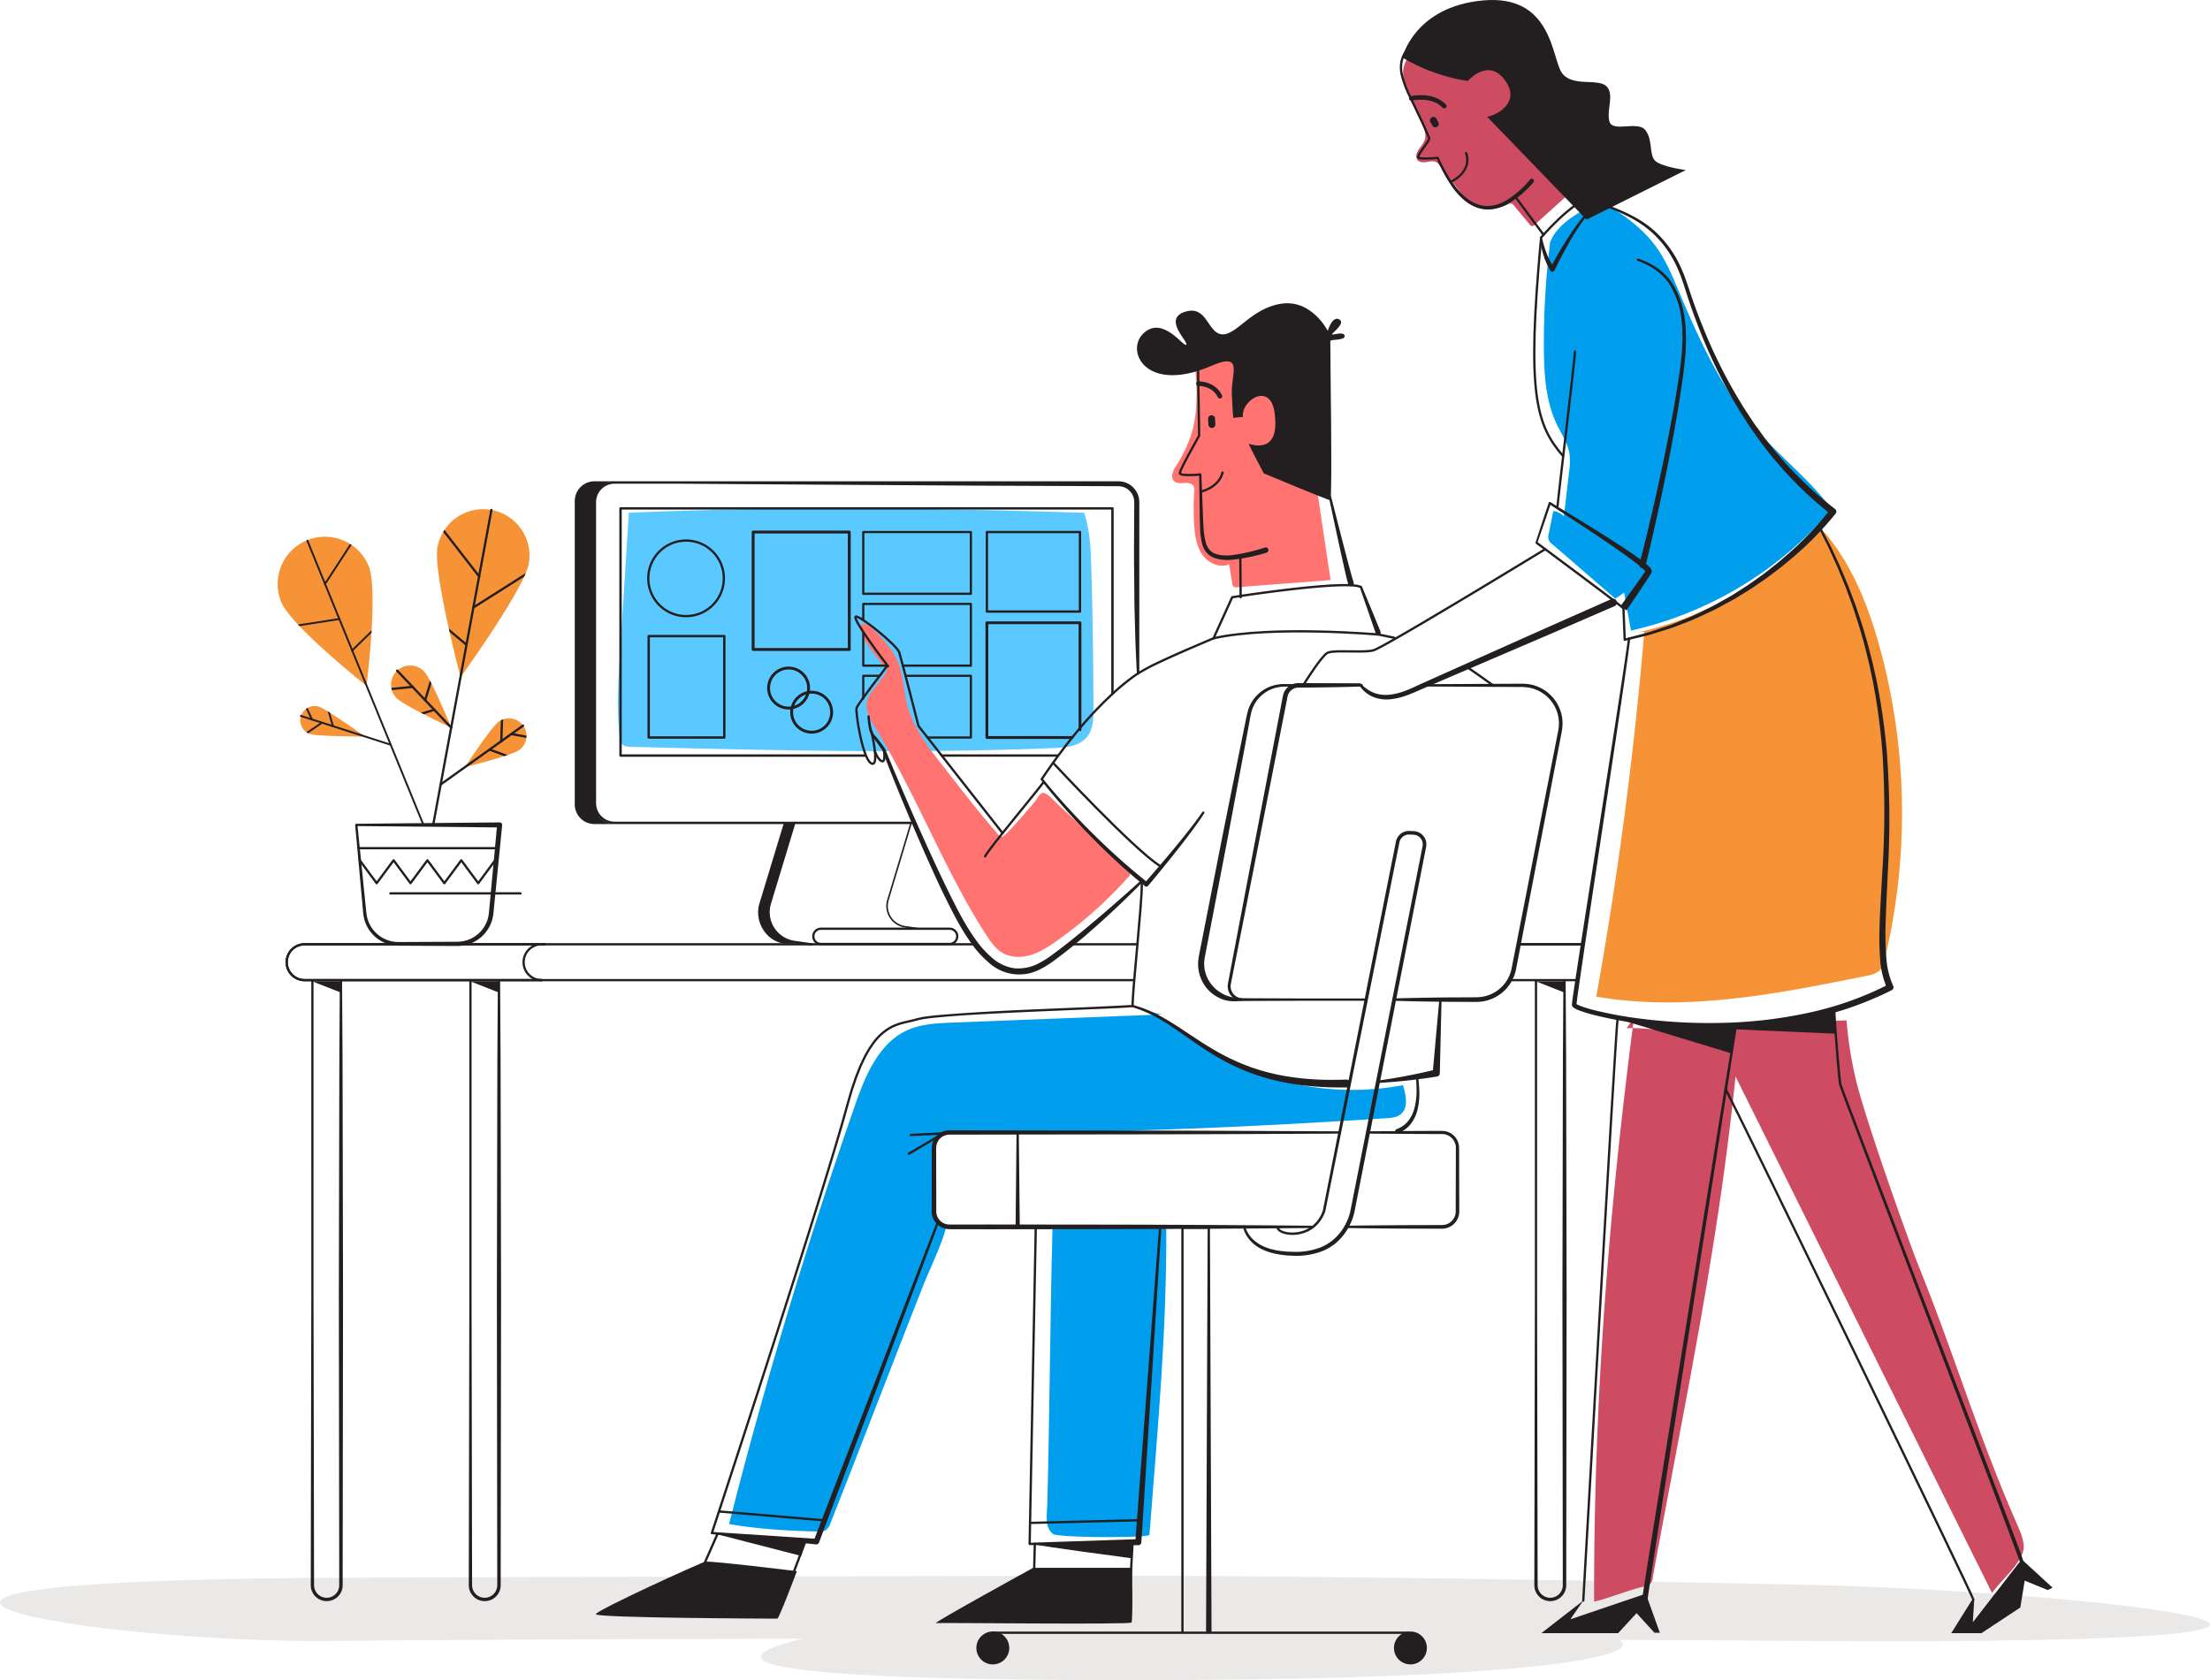 <svg id="Layer_1" data-name="Layer 1" xmlns="http://www.w3.org/2000/svg" xmlns:xlink="http://www.w3.org/1999/xlink" width="965.472" height="734.192" viewBox="0 0 965.472 734.192">
  <defs>
    <style>
      .cls-1, .cls-11, .cls-13, .cls-17, .cls-18, .cls-19, .cls-20, .cls-21, .cls-22, .cls-23, .cls-24, .cls-9 {
        fill: none;
      }

      .cls-2 {
        fill: #eae9e8;
      }

      .cls-3 {
        fill: #009eec;
      }

      .cls-4 {
        fill: #f69336;
      }

      .cls-5 {
        fill: #5ac9ff;
      }

      .cls-6 {
        fill: #ce4c61;
      }

      .cls-7 {
        fill: #ff7470;
      }

      .cls-8 {
        fill: #231f20;
      }

      .cls-11, .cls-13, .cls-17, .cls-18, .cls-19, .cls-20, .cls-21, .cls-22, .cls-23, .cls-24, .cls-9 {
        stroke: #231f20;
        stroke-linecap: round;
        stroke-linejoin: round;
      }

      .cls-9 {
        stroke-width: 0.983px;
      }

      .cls-10 {
        clip-path: url(#clip-path);
      }

      .cls-11 {
        stroke-width: 0.824px;
      }

      .cls-12 {
        clip-path: url(#clip-path-2);
      }

      .cls-14 {
        clip-path: url(#clip-path-3);
      }

      .cls-15 {
        clip-path: url(#clip-path-4);
      }

      .cls-16 {
        clip-path: url(#clip-path-5);
      }

      .cls-17 {
        stroke-width: 1.043px;
      }

      .cls-18 {
        stroke-width: 0.685px;
      }

      .cls-19 {
        stroke-width: 1.039px;
      }

      .cls-20 {
        stroke-width: 1.226px;
      }

      .cls-21 {
        stroke-width: 1.021px;
      }

      .cls-22 {
        stroke-width: 0.967px;
      }

      .cls-23 {
        stroke-width: 1.261px;
      }

      .cls-24 {
        stroke-width: 2px;
      }
    </style>
    <clipPath id="clip-path">
      <path class="cls-1" d="M161.064,247.355a20.658,20.658,0,0,0-38.214,15.709c4.338,10.553,37.263,36.658,37.263,36.658S165.402,257.908,161.064,247.355Z"/>
    </clipPath>
    <clipPath id="clip-path-2">
      <path class="cls-1" d="M185.341,293.477a8.381,8.381,0,0,0-12.3,11.387l.032.034c3.154,3.388,24.069,13.094,24.069,13.094S188.495,296.865,185.341,293.477Z"/>
    </clipPath>
    <clipPath id="clip-path-3">
      <path class="cls-1" d="M139.36,308.802a6.291,6.291,0,0,0-3.881,11.968c3.305,1.072,23.995,1.087,23.995,1.087S142.664,309.874,139.36,308.802Z"/>
    </clipPath>
    <clipPath id="clip-path-4">
      <path class="cls-1" d="M230.985,246.407a20.263,20.263,0,0,0-39.87-7.263c-2.006,11.01,10.091,56.778,10.091,56.778S228.98,257.417,230.985,246.407Z"/>
    </clipPath>
    <clipPath id="clip-path-5">
      <path class="cls-1" d="M226.806,327.764l.013-.009a7.634,7.634,0,1,0-8.978-12.349l-.007.005c-3.411,2.478-14.676,19.792-14.676,19.792S223.395,330.242,226.806,327.764Z"/>
    </clipPath>
  </defs>
  <title>YF_Artboard 1</title>
  <g id="Layer_1-2" data-name="Layer 1-2">
    <g>
      <g id="shadows">
        <path class="cls-2" d="M792.736,717.078q-43.755-.27-85.25-.46c10.49,6.93-34.08,16.97-196.7,17.54-199.31.71-194.45-9.63-160.15-18.1-90.33.18-160.07.6-206.28,1.02-105.37.95-259.16-25.63-9.49-27.53,58.92-.45,336.05-.95,367.38-.95s142.4.95,280.99,3.79C921.836,695.238,1107.906,718.978,792.736,717.078Z"/>
      </g>
      <g id="fills">
        <g id="Layer_148" data-name="Layer 148">
          <path class="cls-3" d="M507.628,443.308l-91.387,3.55c-7.197.28-14.656.625-21.071,3.9-5.236,2.674-9.383,7.137-12.573,12.075-4.342,6.721-7.05,14.344-9.679,21.902Q341.826,574.135,318.51,665.991c11.847,2.152,27.045,3.069,39.084,3.256a5.935,5.935,0,0,0,2.972-.476,6.049,6.049,0,0,0,2.308-3.328c13.749-34.793,27.046-69.745,40.796-104.538,2.221-5.622,8.549-18.893,9.645-24.838-1.506-.818-3.706-1.276-4.554-3.444-.674-9.776-.877-21.171-.809-30.88a10.362,10.362,0,0,1,2.967-5.731c2.092-1.851,6.174-1.168,8.967-1.146,62.333.497,123.716-2.174,185.919-6.223,2.022-.132,4.16-.303,5.811-1.479,3.796-2.704,2.727-8.517,1.251-12.937a119.82,119.82,0,0,1-87.993-17.717c-7.544-5.022-14.605-10.963-22.984-14.416"/>
          <path class="cls-3" d="M509.503,536.289c.195,44.755-3.401,83.853-7.349,134.396-.169,1.474-40.046,1.329-42.118-.346-3.798-3.07-2.646-8.063-2.517-12.945,1.074-40.571,1.202-79.909,2.277-120.48Z"/>
          <path class="cls-3" d="M677.321,105.064a350.506,350.506,0,0,0-2.848,47.436c.089,11.306.812,22.961,5.732,33.141,2.037,4.215,4.803,8.222,5.481,12.854a30.064,30.064,0,0,1-.224,7.798l-2.237,19.256a9.192,9.192,0,0,0-4.633-2.303l-1.99,9.929A3.97,3.97,0,0,0,678.381,238q13.642,11.805,27.284,23.61l3.843-2.614,3.015,16.562a161.97,161.97,0,0,0,84.969-49.886,5.461,5.461,0,0,0,1.677-3.005c.108-1.361-.783-2.578-1.649-3.633-9.038-11.023-20.296-20.028-29.678-30.759-15.611-17.855-25.531-39.873-34.752-61.724-2.649-6.277-5.29-12.629-9.226-18.191-5.071-7.166-12.097-12.732-19.493-17.461a10.709,10.709,0,0,0-5.105-2.082c-2.058-.09-3.974.954-5.768,1.967-7.338,4.144-15.433,9.305-16.951,17.595"/>
        </g>
        <g id="Layer_149" data-name="Layer 149">
          <path class="cls-4" d="M718.324,276.094q-6.717,80.142-20.969,159.413c39.13,6.737,79.13-1.179,118.044-9.069,2.133-.433,4.412-.944,5.896-2.536a10.4,10.4,0,0,0,2.094-4.807,273.855,273.855,0,0,0-2.156-136.097c-4.783-17.395-11.468-34.613-22.76-48.683a6.157,6.157,0,0,0-3.016-2.403c-2.194-.559-4.208,1.262-5.779,2.893a148.006,148.006,0,0,1-73.344,41.385"/>
        </g>
        <g id="Layer_150" data-name="Layer 150">
          <path class="cls-5" d="M274.703,224.064l-3.907,62.543c-.746,11.943-1.49,23.971.007,35.844a4.914,4.914,0,0,0,.977,2.794c.903.981,2.391,1.081,3.724,1.114,61.637,1.542,123.329,3.083,184.933.54,5.255-.217,11.176-.785,14.477-4.88,2.643-3.279,2.77-7.852,2.765-12.063q-.04-30.687-.907-61.366c-.233-8.26-.534-16.651-3.124-24.498-67.336-2.145-131.634-2.861-198.945-.029"/>
        </g>
        <g id="Layer_138" data-name="Layer 138">
          <path class="cls-6" d="M617.586,23.33c-3.225,1.57-4.771,5.469-4.619,9.052s1.668,6.949,3.16,10.211l4.796,10.49c1.17,2.559,2.362,5.435,1.456,8.099-.744,2.188-2.781,3.761-3.47,5.967a3.113,3.113,0,0,0,.198,2.617c.82,1.245,2.614,1.3,4.084,1.051s3.085-.642,4.369.116A5.51,5.51,0,0,1,629.026,72.406l7.917,10.284c2.529,3.285,5.284,6.738,9.206,8.082,4.168,1.429,8.767.156,12.815-1.583a2.236,2.236,0,0,1,1.167-.27,2.206,2.206,0,0,1,1.256.919l6.813,8.158a1.267,1.267,0,0,0,2.217.227L683.813,86.184a3.605,3.605,0,0,0,.708-.773c.618-1.018.108-2.322-.426-3.386a103.987,103.987,0,0,0-8.198-13.631c-1.811-2.548-3.742-5.02-5.322-7.717-4.684-7.997-6.168-17.752-11.917-25.022-4.077-5.156-10.019-8.613-16.289-10.589S629.477,22.499,622.907,22.29a32.28,32.28,0,0,0-7.362.38"/>
          <path class="cls-6" d="M713.854,444.649c-11.182,85.535-17.641,168.983-17.446,255.245,4.952-.977,16.578-5.543,21.53-6.521a4.084,4.084,0,0,0,4.106-4.062q0-.05-.001-.101c14.766-80.628,30.067-150.754,37.471-232.388-14.016-2.806-34.619-8.13-48.9-7.501"/>
          <path class="cls-6" d="M755.784,465.578,860.256,676.004l10.009,20.16c3.755-5.603,14.442-14.135,13.832-20.852-.302-3.321-1.672-6.437-3.016-9.488-16.725-37.962-27.39-74.244-42.945-112.7-3.576-8.841-23.45-64.285-27.561-82.107A174.089,174.089,0,0,1,806.686,445.909c-13.48.242-40.459,2.248-53.734,4.604"/>
        </g>
        <g id="Layer_146" data-name="Layer 146">
          <path class="cls-7" d="M521.739,156.381c1.037,11.068,2.043,22.471-1.208,33.101a59.205,59.205,0,0,1-6.759,14.116c-1.305,2.071-2.612,5.019-.816,6.683,1.166,1.08,2.975.869,4.561.769s3.536.217,4.104,1.701a4.242,4.242,0,0,1,.128,1.834,104.669,104.669,0,0,0-.014,15.183c.319,4.447.998,9.072,3.571,12.713s7.562,5.928,11.635,4.114l1.366,8.257a1.714,1.714,0,0,0,2.27,1.753l40.719-3.115-8.402-55.958c-1.963-13.075-3.934-26.188-7.454-38.933a8.11,8.11,0,0,0-1.679-3.58c-1.596-1.66-4.194-1.701-6.496-1.629l-24.819.783c-3.673.116-7.599.315-10.556,2.497"/>
          <path class="cls-7" d="M376.29,272.971c2.031-2.867,12.374,9.09,15.051,14.215,3.22,6.164,3.277,14.172,5.017,20.905,2.599,10.054,9.012,18.219,15.41,26.399,7.554,9.659,14.665,19.056,22.718,28.303,1.435,1.648,2.337,3.416,3.686,2.697,1.08-.244,10.748-11.254,14.588-16.088.757-.953,1.365-2.537,2.539-2.857,1.852-.505,5.059,3.26,6.461,4.572l31.11,29.1a1.831,1.831,0,0,1-.06,3.143,183.03,183.03,0,0,1-31.36,27.946c-3.472,2.441-7.093,4.791-11.156,6.017s-8.673,1.208-12.34-.927c-3.058-1.781-5.153-4.808-7.074-7.78-17.969-27.796-30.115-60.294-47.304-88.579-2.873-4.728-6.757-10.513-4.181-15.41,2.055-3.906,6.245-7.89,8.242-11.826C387.638,292.801,373.304,276.794,376.29,272.971Z"/>
        </g>
      </g>
      <g id="lines">
        <g id="desk">
          <g id="Layer_96" data-name="Layer 96">
            <path class="cls-8" d="M149.439,428.439l.209,34.258.074,34.257.139,68.515-.087,68.515-.043,34.257-.022,17.129-.005,4.282-.003,2.141c-.004.365.007.696-.009,1.089a7.484,7.484,0,0,1-.128,1.191,6.97,6.97,0,0,1-13.673-.005,7.457,7.457,0,0,1-.125-1.186c-.015-.392-.003-.723-.006-1.088l.004-2.141.008-4.282.032-17.129.064-34.257.128-68.515-.007-137.03h0a.491.491,0,0,1,.982-0h0v0l-.007,137.03.128,68.515.064,34.257.032,17.129.008,4.282.004,2.141c.004.349-.006.732.01,1.053a6.011,6.011,0,0,0,.101.94,5.495,5.495,0,0,0,10.779-.005,5.982,5.982,0,0,0,.097-.936c.015-.32.003-.703.006-1.052L148.191,689.652l-.005-4.282-.022-17.129-.043-34.257-.087-68.515.139-68.515.074-34.257.209-34.258a.491.491,0,0,1,.982,0Z"/>
            <polygon class="cls-8" points="136.39 428.826 148.959 433.757 149.008 428.826 136.39 428.826"/>
            <path class="cls-8" d="M218.478,428.439l.209,34.258.074,34.257.139,68.515-.087,68.515-.043,34.257-.022,17.129L218.743,689.652l-.003,2.141c-.004.365.007.696-.009,1.089a7.487,7.487,0,0,1-.128,1.191,6.97,6.97,0,0,1-13.673-.005,7.457,7.457,0,0,1-.125-1.186c-.015-.392-.003-.723-.006-1.088l.004-2.141.008-4.282.032-17.129.064-34.257.128-68.515-.007-137.03h0a.491.491,0,0,1,.982-0h0v0l-.007,137.03.128,68.515.064,34.257.032,17.129.008,4.282.004,2.141c.004.349-.006.732.01,1.053a6.01,6.01,0,0,0,.101.94,5.495,5.495,0,0,0,10.779-.005,5.997,5.997,0,0,0,.097-.936c.015-.32.003-.703.006-1.052l-.003-2.141-.005-4.282-.022-17.129-.043-34.257-.087-68.515.139-68.515.074-34.257.209-34.258a.491.491,0,0,1,.983,0Z"/>
            <polygon class="cls-8" points="205.429 428.826 217.999 433.757 218.047 428.826 205.429 428.826"/>
            <path class="cls-8" d="M683.975,428.439l.209,34.258.074,34.257.139,68.515-.087,68.515-.043,34.257-.022,17.129L684.24,689.652l-.003,2.141c-.004.365.007.696-.009,1.089a7.487,7.487,0,0,1-.128,1.191,6.969,6.969,0,0,1-13.673-.005,7.457,7.457,0,0,1-.125-1.186c-.015-.392-.003-.723-.006-1.088l.004-2.141.008-4.282.032-17.129.064-34.257.128-68.515-.007-137.03a.491.491,0,0,1,.982-0v0l-.007,137.03.128,68.515.064,34.257.032,17.129.008,4.282.004,2.141c.004.349-.006.732.01,1.053a6.003,6.003,0,0,0,.101.94,5.495,5.495,0,0,0,10.779-.005,5.99,5.99,0,0,0,.098-.936c.015-.32.003-.703.006-1.052l-.003-2.141-.005-4.282-.022-17.129-.043-34.257-.087-68.515.139-68.515.074-34.257.209-34.258a.491.491,0,0,1,.983,0Z"/>
            <polygon class="cls-8" points="670.926 428.826 683.496 433.757 683.544 428.826 670.926 428.826"/>
          </g>
          <g id="Layer_97" data-name="Layer 97">
            <line class="cls-9" x1="689.033" y1="428.305" x2="659.895" y2="428.305"/>
            <line class="cls-9" x1="663.628" y1="412.643" x2="691.679" y2="412.643"/>
            <path class="cls-9" d="M495.322,428.305H236.581a7.831,7.831,0,0,1-7.831-7.831h0a7.831,7.831,0,0,1,7.831-7.831H426.024"/>
            <line class="cls-9" x1="467.074" y1="412.643" x2="496.507" y2="412.643"/>
            <line class="cls-9" x1="663.628" y1="412.643" x2="691.679" y2="412.643"/>
            <path class="cls-9" d="M236.581,428.305H133.074a7.831,7.831,0,0,1-7.831-7.831h0a7.831,7.831,0,0,1,7.831-7.831H237.887"/>
            <path class="cls-9" d="M236.581,428.305H133.074a7.831,7.831,0,0,1-7.831-7.831h0a7.831,7.831,0,0,1,7.831-7.831H237.887"/>
          </g>
        </g>
        <g id="plant">
          <g>
            <path class="cls-4" d="M161.064,247.355a20.658,20.658,0,0,0-38.214,15.709c4.338,10.553,37.263,36.658,37.263,36.658S165.402,257.908,161.064,247.355Z"/>
            <g class="cls-10">
              <g>
                <line class="cls-11" x1="141.993" y1="255.166" x2="153.709" y2="237.185"/>
                <line class="cls-11" x1="148.256" y1="270.506" x2="129.613" y2="273.382"/>
                <line class="cls-11" x1="153.857" y1="284.227" x2="164.294" y2="274.021"/>
              </g>
            </g>
          </g>
          <g>
            <path class="cls-4" d="M185.341,293.477a8.381,8.381,0,0,0-12.3,11.387l.032.034c3.154,3.388,24.069,13.094,24.069,13.094S188.495,296.865,185.341,293.477Z"/>
            <g class="cls-12">
              <g>
                <line class="cls-13" x1="180.31" y1="300.147" x2="165.911" y2="301.611"/>
                <line class="cls-13" x1="185.751" y1="305.903" x2="189.145" y2="294.765"/>
                <line class="cls-13" x1="189.729" y1="310.175" x2="180.564" y2="312.964"/>
              </g>
            </g>
          </g>
          <g>
            <path class="cls-4" d="M139.36,308.802a6.291,6.291,0,0,0-3.881,11.968c3.305,1.072,23.995,1.087,23.995,1.087S142.664,309.874,139.36,308.802Z"/>
            <g class="cls-14">
              <g>
                <line class="cls-11" x1="145.471" y1="317.394" x2="142.753" y2="307.963"/>
                <line class="cls-11" x1="140.633" y1="315.826" x2="132.682" y2="321.249"/>
                <line class="cls-11" x1="136.323" y1="314.429" x2="133.262" y2="308.048"/>
              </g>
            </g>
          </g>
          <g>
            <path class="cls-4" d="M230.985,246.407a20.263,20.263,0,0,0-39.87-7.263c-2.006,11.01,10.091,56.778,10.091,56.778S228.98,257.417,230.985,246.407Z"/>
            <g class="cls-15">
              <g>
                <line class="cls-13" x1="203.618" y1="281.611" x2="185.723" y2="266.56"/>
                <line class="cls-13" x1="206.802" y1="265.466" x2="236.018" y2="246.962"/>
                <line class="cls-13" x1="209.364" y1="251.945" x2="189.79" y2="226.736"/>
              </g>
            </g>
          </g>
          <line class="cls-13" x1="214.682" y1="222.841" x2="189.284" y2="360.278"/>
          <line class="cls-11" x1="134.279" y1="236.272" x2="184.989" y2="360.481"/>
          <line class="cls-11" x1="131.435" y1="312.846" x2="170.508" y2="325.391"/>
          <g>
            <path class="cls-4" d="M226.806,327.764l.013-.009a7.634,7.634,0,1,0-8.978-12.349l-.007.005c-3.411,2.478-14.676,19.792-14.676,19.792S223.395,330.242,226.806,327.764Z"/>
            <g class="cls-16">
              <g>
                <line class="cls-13" x1="214.012" y1="327.626" x2="225.206" y2="331.692"/>
                <line class="cls-13" x1="219.005" y1="323.998" x2="219.361" y2="312.325"/>
                <line class="cls-13" x1="223.453" y1="320.766" x2="231.9" y2="322.319"/>
              </g>
            </g>
          </g>
          <line class="cls-13" x1="228.497" y1="317.101" x2="192.546" y2="342.784"/>
          <line class="cls-13" x1="197.141" y1="317.992" x2="173.496" y2="293.053"/>
          <path class="cls-8" d="M199.81,413.39l-21.574-.107-2.697-.013-1.348-.007-1.415-.07a15.593,15.593,0,0,1-13.003-9.615,16.226,16.226,0,0,1-.822-2.699,24.482,24.482,0,0,1-.364-2.75l-.49-5.371-.98-10.743-1.959-21.485a.502.502,0,0,1,.455-.546l.043-.002,62.627-.602h0a1.092,1.092,0,0,1,1.103,1.082,1.117,1.117,0,0,1-.005.117l-.001.009-2.988,30.161-.747,7.54c-.05.614-.138,1.273-.244,1.947a17.331,17.331,0,0,1-.454,1.966,16.641,16.641,0,0,1-1.659,3.671A15.854,15.854,0,0,1,199.81,413.39Zm0-1.856a13.955,13.955,0,0,0,11.821-6.677,14.694,14.694,0,0,0,1.435-3.223,17.766,17.766,0,0,0,.602-3.537l.704-7.544,2.815-30.177,1.096,1.207-62.627-.602.498-.548,2.172,21.465,1.086,10.732.543,5.366a23.089,23.089,0,0,0,.366,2.589,14.8,14.8,0,0,0,.771,2.445,14.077,14.077,0,0,0,11.82,8.578l1.279.051,1.348-.007,2.697-.013Z"/>
          <polyline class="cls-13" points="157.16 375.947 164.551 385.947 171.943 375.947 179.334 385.947 186.728 375.947 194.123 385.947 201.517 375.947 208.916 385.947 216.314 375.947"/>
          <line class="cls-13" x1="156.634" y1="370.651" x2="216.93" y2="370.651"/>
          <line class="cls-13" x1="170.535" y1="390.408" x2="227.405" y2="390.408"/>
        </g>
        <g id="Layer_115" data-name="Layer 115">
          <line class="cls-17" x1="411.396" y1="330.171" x2="462.15" y2="330.171"/>
          <g id="Layer_116" data-name="Layer 116">
            <path class="cls-9" d="M354.582,412.676l-7.523-1.073a13.141,13.141,0,0,1-10.719-16.824l10.676-35.188"/>
            <path class="cls-8" d="M350.02,412.377l-7.544-.062c-7.974-1.138-13.036-9.828-10.698-17.536L342.454,359.591h4.562L336.341,394.779s-.967,4.225-.307,6.436a15.681,15.681,0,0,0,2.82,5.833,13.198,13.198,0,0,0,5.801,3.98A53.518,53.518,0,0,0,350.02,412.377Z"/>
            <path class="cls-18" d="M400.651,405.735l-5.248-.749a9.167,9.167,0,0,1-7.478-11.737l10.109-33.658"/>
            <path class="cls-9" d="M386.377,412.5h28.48a3.326,3.326,0,0,0,3.326-3.326h0a3.326,3.326,0,0,0-3.326-3.326H358.638a3.326,3.326,0,0,0-3.326,3.326h0a3.326,3.326,0,0,0,3.326,3.326h28.48"/>
          </g>
          <g id="Layer_119" data-name="Layer 119">
            <circle class="cls-13" cx="299.719" cy="252.727" r="16.515" transform="translate(26.381 533.777) rotate(-85.935)"/>
            <rect class="cls-19" x="283.39" y="277.974" width="33.031" height="44.313"/>
            <polyline class="cls-20" points="468.4 322.287 431.141 322.287 431.141 272.144 471.803 272.144 471.803 318.869"/>
            <rect class="cls-21" x="431.141" y="232.495" width="40.662" height="34.751"/>
            <rect class="cls-22" x="377.136" y="232.495" width="47.007" height="26.974"/>
            <polyline class="cls-22" points="377.135 270.993 377.135 263.904 424.143 263.904 424.143 290.879 394.469 290.879"/>
            <polyline class="cls-22" points="387.533 290.879 377.135 290.879 377.135 276.668"/>
            <polyline class="cls-22" points="377.135 305.262 377.135 295.313 384.261 295.313"/>
            <polyline class="cls-22" points="395.595 295.313 424.143 295.313 424.143 322.287 405.209 322.287"/>
            <rect class="cls-23" x="329.023" y="232.495" width="41.994" height="51.31"/>
            <circle class="cls-23" cx="344.514" cy="300.668" r="8.745"/>
            <circle class="cls-23" cx="354.582" cy="311.22" r="8.745"/>
          </g>
          <g id="Layer_118" data-name="Layer 118">
            <path class="cls-8" d="M259.67,210.327a8.607,8.607,0,0,0-8.577,8.637V351.474a8.607,8.607,0,0,0,8.577,8.637h8.792s-8.577.071-8.577-9.432V218.21c0-.195,1.242-7.883,9.047-7.883Z"/>
            <path class="cls-8" d="M399.366,360.117H268.581a9.155,9.155,0,0,1-8.128-4.777,9.493,9.493,0,0,1-1.092-4.751V219.803a9.439,9.439,0,0,1,1.116-4.748,9.15,9.15,0,0,1,8.15-4.735H488.159a10.842,10.842,0,0,1,2.434.22,9.579,9.579,0,0,1,2.319.856,9.18,9.18,0,0,1,4.811,8.109v74.735a.525.525,0,0,1-1.049.036l-.002-.036c-.204-3.114-.323-6.228-.462-9.342-.158-3.114-.243-6.228-.32-9.342l-.251-9.342c-.086-3.114-.072-6.228-.112-9.342-.03-6.228-.168-12.456-.109-18.684l.101-18.684a6.982,6.982,0,0,0-3.63-6.199,7.426,7.426,0,0,0-1.762-.659,7.895,7.895,0,0,0-.933-.144c-.312-.016-.616-.041-1.035-.035l-4.671-.019-18.684-.074-37.367-.149-74.734-.47-37.367-.253-18.684-.127-18.684-.005H268.626a8.122,8.122,0,0,0-7.228,4.189,8.366,8.366,0,0,0-.987,4.242V350.589a8.421,8.421,0,0,0,.965,4.251,8.128,8.128,0,0,0,7.203,4.226H399.366a.526.526,0,0,1,0,1.052Z"/>
            <polyline class="cls-17" points="485.994 303.209 485.994 222.167 271.088 222.167 271.088 330.172 377.759 330.172"/>
          </g>
        </g>
        <g id="man">
          <g id="Layer_88" data-name="Layer 88">
            <path class="cls-8" d="M619.618,470.932c.185,2.141.452,4.464.44,6.723a29.69,29.69,0,0,1-.696,6.832,16.772,16.772,0,0,1-2.847,6.397,13.002,13.002,0,0,1-2.529,2.552,14.689,14.689,0,0,1-3.139,1.764h0a.955.955,0,1,1-.74-1.76l.005-.002.024-.01.029-.011a12.852,12.852,0,0,0,2.759-1.429,11.261,11.261,0,0,0,2.262-2.136,15.214,15.214,0,0,0,2.763-5.717,28.364,28.364,0,0,0,.88-6.496c.034-1.103.02-2.211-.027-3.319-.039-1.124-.151-2.186-.186-3.387a.499.499,0,0,1,.995-.059Z"/>
            <path class="cls-8" d="M494.83,440.129c-7.167.519-14.273.724-21.409,1.045l-21.385.904q-10.691.469-21.374,1.047c-7.12.392-14.242.833-21.328,1.511-1.777.147-3.531.39-5.288.624-.891.09-1.707.338-2.565.496-.846.167-1.741.481-2.609.673-1.755.412-3.485.773-5.181,1.245a24.488,24.488,0,0,0-2.471.87l-1.202.512-1.139.635a23.484,23.484,0,0,0-7.494,7.194,43.069,43.069,0,0,0-2.763,4.505c-.828,1.56-1.548,3.182-2.303,4.782-.651,1.65-1.327,3.29-1.957,4.949l-1.706,5.049c-1.016,3.409-1.992,6.821-2.951,10.268l-1.445,5.159-1.515,5.135q-1.501,5.139-3.07,10.257c-8.299,27.314-17.017,54.492-25.734,81.67q-13.117,40.753-26.472,81.429l-.001.002-.434-.654,45.715,3.019.002 0-1.236.78,53.507-138.73a.5.5,0,0,1,.935.355l-52.168,139.239a1.215,1.215,0,0,1-1.236.78l-.002-0L310.957,670.431l-.014-.001h-0a.495.495,0,0,1-.445-.541v-0a.516.516,0,0,1,.024-.112l.001-.002q13.347-40.674,26.47-81.423c8.716-27.174,17.433-54.352,25.729-81.653q1.57-5.115,3.067-10.249l1.513-5.13,1.442-5.147c.953-3.427,1.939-6.876,2.961-10.303l1.72-5.09c.636-1.676,1.32-3.335,1.979-5.003.765-1.625,1.495-3.269,2.339-4.857a44.057,44.057,0,0,1,2.828-4.61,24.474,24.474,0,0,1,7.814-7.485l1.199-.667,1.26-.537a25.48,25.48,0,0,1,2.573-.906c1.742-.484,3.506-.852,5.224-1.256.873-.195,1.668-.48,2.571-.663.894-.17,1.798-.434,2.685-.523,1.78-.237,3.56-.484,5.34-.63,28.469-2.455,57.059-2.884,85.492-4.506l.038-.002a.499.499,0,0,1,.065.997Z"/>
            <polyline class="cls-13" points="397.046 504.157 412.02 495.309 397.865 495.968"/>
            <path class="cls-8" d="M452.995,536.087l-2.68,138.602-.508-.51L497.27,672.589l-1.299,1.232,10.394-137.779a.5.5,0,0,1,.998.069l-8.75,137.893-.001.015a1.303,1.303,0,0,1-1.299,1.217l-47.49-.058H449.814a.5.5,0,0,1-.499-.501v-0l0-.009,2.68-138.602 0-.007a.5.5,0,1,1,1.0.015l-0.0.011Z"/>
            <line class="cls-13" x1="314.276" y1="660.512" x2="359.838" y2="664.341"/>
            <line class="cls-13" x1="450.58" y1="665.49" x2="497.291" y2="664.341"/>
            <polyline class="cls-13" points="494.777 674.15 493.557 696.354 451.59 693.67 452.078 674.638"/>
            <path class="cls-8" d="M494.534,685.129H451.346s-44.408,24.4-42.456,24.156,84.667.732,85.399-.244S494.534,685.129,494.534,685.129Z"/>
            <polyline class="cls-13" points="351.795 673.662 344.231 693.67 305.191 689.034 313.503 670.192"/>
            <path class="cls-8" d="M348.135,686.593s-7.808,20.74-8.54,20.74-79.543-.244-79.299-1.952,45.628-22.448,47.824-22.936S348.135,686.593,348.135,686.593Z"/>
          </g>
          <g id="Layer_89" data-name="Layer 89">
            <path class="cls-8" d="M530.669,279.316l-.408.091a.5.5,0,0,1-.565-.695l8.15-17.93a.505.505,0,0,1,.378-.287c9.341-1.431,18.698-2.706,28.09-3.755,4.697-.517,9.401-.976,14.125-1.276,2.362-.145,4.728-.256,7.105-.258,1.189.001,2.379.025,3.577.121a11.718,11.718,0,0,1,3.631.727l0.0 0a.417.417,0,0,1,.236.23l.019.046,8.087,19.631a1.116,1.116,0,0,1-2.064.85c-.008-.019-.016-.041-.023-.061l-6.935-20.067.255.275-0-0a11.014,11.014,0,0,0-3.284-.635c-1.156-.092-2.326-.117-3.497-.118-2.344.001-4.694.112-7.043.256-4.698.299-9.391.756-14.077,1.272-9.371,1.047-18.724,2.321-28.045,3.749l.378-.287-8.15,17.93-.565-.695.414-.092.003-.001a.5.5,0,0,1,.223.975l-.008.002Z"/>
            <path class="cls-13" d="M602.281,277.289s-46.359-4.031-71.719,1.538"/>
            <path class="cls-8" d="M530.348,279.379c-7.6,3.26-15.221,6.466-22.696,9.97a91.96,91.96,0,0,0-10.876,5.773,97.396,97.396,0,0,0-9.616,7.713,165.98,165.98,0,0,0-16.926,18.001c-5.241,6.372-10.099,13.058-14.709,19.906l-.003.005-.018-.583c3.355,4.213,6.914,8.294,10.548,12.287q5.457,5.99,11.213,11.696c3.834,3.802,7.751,7.521,11.787,11.106,4.003,3.622,8.165,7.058,12.357,10.448l.006.005-1.359.122q6.597-7.496,12.99-15.192c2.126-2.565,4.227-5.151,6.277-7.772,2.046-2.623,4.074-5.267,5.927-8.013a.5.5,0,0,1,.837.547c-1.812,2.831-3.785,5.533-5.778,8.219q-2.995,4.025-6.11,7.95-6.207,7.874-12.657,15.545a.965.965,0,0,1-1.359.123l-0-0-.006-.005c-4.174-3.478-8.311-6.999-12.283-10.701-4.005-3.665-7.886-7.461-11.681-11.338q-5.704-5.804-11.084-11.912c-3.592-4.067-7.091-8.202-10.418-12.508a.498.498,0,0,1-.018-.583l.003-.005c4.625-6.87,9.5-13.58,14.766-19.982a166.97,166.97,0,0,1,17.03-18.11,98.352,98.352,0,0,1,9.722-7.796,92.61,92.61,0,0,1,11.014-5.852c7.502-3.517,15.129-6.725,22.727-9.984a.5.5,0,0,1,.394.919Z"/>
            <path class="cls-13" d="M460.115,333.41s34.82,37.493,46.658,45.006"/>
            <path class="cls-8" d="M601.77,472.251a255.883,255.883,0,0,0,25.372-4.854l.003-.001-1.25,1.437,2.863-31.726a.5.5,0,0,1,.998.057l-.757,31.846a1.492,1.492,0,0,1-1.206,1.429l-.044.008-.003 0a257.922,257.922,0,0,1-25.882,2.799.5.5,0,0,1-.094-.996Z"/>
            <path class="cls-8" d="M499.268,385.06a61.958,61.958,0,0,1-.18,6.912c-.144,2.279-.317,4.553-.497,6.826l-1.171,13.625-1.207,13.616c-.366,4.531-.818,9.095-.935,13.593v0l-.367-.482a55.473,55.473,0,0,1,11.854,4.786c3.752,2.026,7.328,4.337,10.85,6.679,3.524,2.341,7.021,4.694,10.607,6.88A105.596,105.596,0,0,0,539.286,463.417a89.404,89.404,0,0,0,23.902,7.091c2.054.357,4.134.553,6.203.802,2.082.154,4.157.371,6.246.429,4.169.232,8.355.153,12.533.04l.042-.001h0a1.718,1.718,0,0,1,.098,3.434l-.005 0-.041.001c-4.271.014-8.545-.009-12.812-.348-2.135-.111-4.261-.383-6.389-.593-2.12-.306-4.245-.56-6.348-.976a91.945,91.945,0,0,1-24.378-7.873,107.647,107.647,0,0,1-11.131-6.305c-3.579-2.301-7.039-4.752-10.498-7.172-3.457-2.422-6.935-4.787-10.574-6.867a54.332,54.332,0,0,0-11.489-4.964l-.009-.003a.501.501,0,0,1-.359-.48v-0c.12-4.613.572-9.128.939-13.679l1.207-13.619,1.17-13.616c.18-2.27.352-4.54.496-6.809a62.336,62.336,0,0,0,.183-6.745l-.003-.049a.499.499,0,0,1,.997-.056Z"/>
            <path class="cls-13" d="M455.883,341.818c-5.404,7.133-24.857,30.261-25.506,32.423"/>
            <path class="cls-13" d="M437.956,364.023,401.26,317.254s-7.453-29.128-8.425-32.208-17.617-16.574-19.049-15.563c-1.505,1.063,13.313,20.683,14.185,21.642"/>
            <path class="cls-13" d="M387.533,291.026c-1.799,2.57-12.23,15.78-13.314,18.308-.593,1.383,2.469,21.925,6.321,24.197s.387-12.855.387-12.855"/>
            <path class="cls-8" d="M379.953,313.058a36.468,36.468,0,0,0,.551,3.981,12.658,12.658,0,0,0,1.194,3.678,1.75,1.75,0,0,0,.239.352,3.724,3.724,0,0,0,.298.347c.245.259.473.522.699.788.451.531.879,1.073,1.297,1.619.837,1.095,1.636,2.203,2.418,3.34a.602.602,0,0,1,.062.115l.008.021c2.86,7.142,5.901,14.223,8.945,21.298q4.568,10.612,9.336,21.135,4.766,10.52,9.842,20.88c3.425,6.871,6.902,13.74,11.321,19.9a43.261,43.261,0,0,0,7.531,8.286,18.475,18.475,0,0,0,9.739,4.353,19.148,19.148,0,0,0,10.433-2.236,36.629,36.629,0,0,0,4.753-2.912c1.542-1.133,3.101-2.242,4.614-3.42,12.142-9.371,23.755-19.518,35.188-29.828l.005-.004a.5.5,0,0,1,.693.721q-8.096,8.292-16.683,16.07c-2.853,2.603-5.755,5.155-8.678,7.687-2.967,2.481-5.946,4.95-9.017,7.315-1.517,1.204-3.088,2.346-4.641,3.509a39.178,39.178,0,0,1-5.067,3.169,19.624,19.624,0,0,1-22.934-2.459,45.679,45.679,0,0,1-7.951-8.802c-4.55-6.406-8.028-13.372-11.446-20.297-3.401-6.943-6.542-13.996-9.657-21.056-6.184-14.142-12.163-28.358-17.632-42.802l.071.136c-.739-1.122-1.511-2.241-2.306-3.327-.398-.543-.804-1.079-1.224-1.595-.21-.258-.422-.513-.641-.754a4.737,4.737,0,0,1-.677-.935,13.619,13.619,0,0,1-1.226-4.089,37.44,37.44,0,0,1-.454-4.124.5.5,0,0,1,.997-.071Z"/>
            <path class="cls-13" d="M382.149,328.187c.793,2.127,1.802,3.723,2.725,4.268,1.61.949,1.59-1.231,1.43-3.985"/>
            <line class="cls-13" x1="602.281" y1="277.289" x2="609.086" y2="278.696"/>
            <path class="cls-13" d="M640.425,291.296c.485,0,12.116,8.4,12.116,8.4"/>
          </g>
          <g id="Layer_90" data-name="Layer 90">
            <path class="cls-8" d="M581.519,217.053l4.789,18.774,2.445,9.37c.831,3.092,1.648,6.297,2.578,9.236l.026.082.001.004a1.245,1.245,0,0,1-2.375.747h0l-.013-.045c-.896-3.257-1.546-6.346-2.273-9.521l-2.086-9.469-4.066-18.952a.5.5,0,0,1,.974-.226Z"/>
            <line class="cls-13" x1="541.854" y1="243.278" x2="541.995" y2="260.975"/>
            <path class="cls-8" d="M523.902,161.903l.461,28.401 0.0.025a.411.411,0,0,1-.046.195c-1.105,2.103-2.233,4.062-3.34,6.099-1.108,2.02-2.207,4.044-3.255,6.088-.51,1.023-1.04,2.052-1.467,3.086-.094.246-.203.528-.26.735a.923.923,0,0,1-.026.122l-.019.061c-.004.015.005-.024-.005-.031-.02-.053-.023-.013.068.028a4.509,4.509,0,0,0,1.476.312,43.385,43.385,0,0,0,6.814-.188.503.503,0,0,1,.547.454h0l.002.034v.001l.567,15.065c.099,2.502.166,5.029.338,7.543a32.862,32.862,0,0,0,1.04,7.264,8.552,8.552,0,0,0,1.56,3.022,6.477,6.477,0,0,0,2.716,1.83,16.46,16.46,0,0,0,7.037.532,77.415,77.415,0,0,0,14.477-3.315l.018-.005.008-.003a1.183,1.183,0,1,1,.684,2.266l-.006.002-.026.008a79.351,79.351,0,0,1-14.985,3.065,18.243,18.243,0,0,1-7.872-.819,8.298,8.298,0,0,1-3.41-2.429,10.253,10.253,0,0,1-1.813-3.672,34.204,34.204,0,0,1-.938-7.667c-.114-2.511-.123-5.017-.167-7.546l-.227-15.119-0-.001.549.487a44.15,44.15,0,0,1-7.003.188A5.142,5.142,0,0,1,515.52,207.582a1.07,1.07,0,0,1-.521-.573.916.916,0,0,1-.048-.24l.018-.152.049-.304a8.627,8.627,0,0,1,.31-.895c.454-1.099.983-2.122,1.502-3.162,1.056-2.061,2.159-4.091,3.269-6.115,1.097-2.015,2.267-4.057,3.309-6.036l-.046.219-.46-28.39-0-.015a.5.5,0,0,1,1-.016Z"/>
            <path class="cls-8" d="M518.231,150.663c-1.24,1.102-10.063-12.731-18.486-5.201s.511,26.55,28.747,14.705c15.288-6.749,9.228,2.961,9.641,12.189.275,6.129.62,10.261.62,10.261s3.002-.4,4.256-.4c-1.019-7.45,12.961-16.265,13.994-.151,1.791,17.079-11.294,11.845-11.501,11.845s6.568,12.936,6.568,12.936,28.077,11.741,29.098,11.741-.128-68.66,0-69.553,6.636-.128,6.253-2.297-5.35-.124-5.488-.638,6.169-4.892,3.106-6.551-4.989,5.039-4.989,5.039-6.922-13.802-20.195-11.888-19.654,13.911-26.035,13.4-6.381-13.017-16.208-9.827S519.471,149.561,518.231,150.663Z"/>
            <path class="cls-13" d="M524.597,214.853s7.751-1.644,9.512-8.338"/>
            <path class="cls-24" d="M523.54,167.644s6.576-.235,9.395,5.519"/>
            <rect class="cls-8" x="527.831" y="181.461" width="3.044" height="5.559" rx="1.455" transform="translate(-8.335 25.966) rotate(-2.788)"/>
          </g>
        </g>
        <g id="chair">
          <g id="Layer_92" data-name="Layer 92">
            <path class="cls-8" d="M516.075,713.322V536.476a.5.5,0,0,1,.5-.5h11.505a.5.5,0,0,1,.5.5v0l.696,176.186a1.196,1.196,0,0,1-2.391.009v-.009l.696-176.186.5.5H516.576l.5-.5V713.322a.5.5,0,1,1-1,0Z"/>
            <line class="cls-13" x1="433.412" y1="713.486" x2="615.188" y2="713.486"/>
            <circle class="cls-8" cx="433.724" cy="720.142" r="7.191"/>
            <circle class="cls-8" cx="616.167" cy="720.142" r="7.191"/>
          </g>
          <g id="Layer_94" data-name="Layer 94">
            <path class="cls-8" d="M594.892,299.988q-7.128.247-14.256.344l-7.128.103-3.564.019-1.782.009-.891.005a5.579,5.579,0,0,0-.749.058,4.84,4.84,0,0,0-4.021,3.807l-1.375,6.978-2.751,13.988-11.003,55.953-5.539,27.97-2.773,13.984-1.371,6.972a5.193,5.193,0,0,0,2.596,5.369,4.931,4.931,0,0,0,1.485.555,7.648,7.648,0,0,0,1.654.117l3.564.014,7.128.028,14.256.057,28.512.003a.5.5,0,0,1,0,1l-28.512.003-14.256.057-7.128.029-3.564.014a8.853,8.853,0,0,1-1.894-.126,6.155,6.155,0,0,1-1.843-.672,6.458,6.458,0,0,1-3.272-6.648l1.323-7.027,2.662-14.006,5.331-28.01,10.736-56.005,2.684-14.001,1.35-7.015a6.853,6.853,0,0,1,5.746-5.337,7.631,7.631,0,0,1,1.026-.069l.891.005,1.782.009,3.564.019,7.128.103q7.128.097,14.256.344a.5.5,0,0,1,0,1Z"/>
            <path class="cls-8" d="M608.95,436.321q7.432-.247,14.863-.343c4.954-.096,9.909-.121,14.863-.14l3.716-.019c1.224-.015,2.52.015,3.646-.066a15.659,15.659,0,0,0,14.43-13.041l11.434-58.343,5.717-29.172,2.859-14.586a27.948,27.948,0,0,0,.537-3.565c-.003-.589.06-1.18.008-1.768-.069-.585-.073-1.179-.191-1.757A15.961,15.961,0,0,0,666.229,300.275c-1.158-.106-2.44-.06-3.667-.08l-3.716-.019-7.432-.038-29.727-.15a.5.5,0,0,1,0-1l29.727-.15,7.432-.038,3.716-.019c1.249.009,2.448-.054,3.761.046a17.228,17.228,0,0,1,7.385,2.152,17.512,17.512,0,0,1,8.677,12.281c.13.636.143,1.289.217,1.933.057.646-.004,1.297-.002,1.945a29.516,29.516,0,0,1-.551,3.778l-2.808,14.596L673.627,364.703,662.396,423.086a17.664,17.664,0,0,1-16.22,14.704c-1.347.08-2.53.029-3.783.034l-3.716-.019c-4.954-.019-9.909-.044-14.863-.14q-7.432-.097-14.863-.343a.5.5,0,0,1,0-1Z"/>
            <path class="cls-8" d="M558.601,536.451a3.584,3.584,0,0,0,2.171,1.571,11.402,11.402,0,0,0,2.994.558,14.671,14.671,0,0,0,6.053-.94,13.073,13.073,0,0,0,5.044-3.411,15.006,15.006,0,0,0,3.063-5.3l-.019.07,19.636-99.367,9.868-49.673,2.485-12.45a5.786,5.786,0,0,1,5.249-4.38c.647-.025,1.12.02,1.659.035l.792.032a6.404,6.404,0,0,1,.906.116,5.777,5.777,0,0,1,4.598,5.068,6.031,6.031,0,0,1-.093,1.806l-.305,1.553-1.219,6.211-2.439,12.423L599.531,489.752l-4.878,24.845-2.439,12.422c-.214,1.05-.381,2.033-.635,3.157a25.038,25.038,0,0,1-1.001,3.131,26.31,26.31,0,0,1-3.138,5.743,24.324,24.324,0,0,1-4.558,4.732l-1.366.925a10.243,10.243,0,0,1-1.405.859,20.866,20.866,0,0,1-2.987,1.372,32.386,32.386,0,0,1-12.792,1.787c-1.072-.068-2.144-.08-3.212-.233l-1.603-.185-1.593-.286c-1.067-.16-2.107-.491-3.156-.752a27.183,27.183,0,0,1-3.049-1.166,16.957,16.957,0,0,1-5.345-3.771,13.847,13.847,0,0,1-3.231-5.676.5.5,0,0,1,.953-.301l.003.01a12.724,12.724,0,0,0,3.163,5.11,16.289,16.289,0,0,0,5.049,3.307,25.747,25.747,0,0,0,2.882,1.034c1.004.224,1.987.52,3.014.651l1.527.242,1.545.145c1.026.127,2.069.114,3.104.161a30.629,30.629,0,0,0,12.092-1.753,19.092,19.092,0,0,0,2.748-1.284,8.976,8.976,0,0,0,1.286-.799l1.25-.856a22.501,22.501,0,0,0,4.2-4.351,24.481,24.481,0,0,0,2.922-5.33,23.223,23.223,0,0,0,.931-2.892c.214-.933.408-2.03.617-3.048l2.458-12.422,4.916-24.843,19.662-99.372,2.458-12.421,1.229-6.211.307-1.553a4.416,4.416,0,0,0,.074-1.341,4.204,4.204,0,0,0-3.338-3.69,4.842,4.842,0,0,0-.662-.087l-.789-.033c-.514-.017-1.096-.057-1.504-.038a4.222,4.222,0,0,0-3.833,3.191l-2.488,12.378-9.941,49.659-19.982,99.298-.001.006-.018.065a16.102,16.102,0,0,1-3.317,5.675,14.143,14.143,0,0,1-5.465,3.664,15.705,15.705,0,0,1-6.491.98,12.404,12.404,0,0,1-3.268-.628,7.417,7.417,0,0,1-1.547-.757,3.131,3.131,0,0,1-1.227-1.431.5.5,0,0,1,.931-.364l.001.002Z"/>
            <path class="cls-8" d="M597.411,494.378c10.285-.072,20.57-.174,30.855-.178.652.003,1.264-.015,1.95.006a7.346,7.346,0,0,1,2.086.359,7.445,7.445,0,0,1,5.085,6.249c.064.735.047,1.362.051,2.003l.005,1.928.04,15.428.02,7.714c-.009.665.027,1.237-.018,1.977a7.096,7.096,0,0,1-.434,2.1,7.522,7.522,0,0,1-6.489,4.939c-.753.051-1.326.015-1.989.024l-1.928-.005-7.714-.019q-15.428-.03-30.855-.271a.5.5,0,0,1,0-1q15.428-.227,30.855-.271l7.714-.019,1.928-.005c.622-.01,1.337.016,1.866-.029a5.954,5.954,0,0,0,3.132-1.19,5.874,5.874,0,0,0,2.001-2.694,5.534,5.534,0,0,0,.352-1.659c.042-.543.015-1.258.025-1.878l.02-7.714.039-15.428.005-1.928c.001-.644.014-1.304-.033-1.851a6.049,6.049,0,0,0-4.108-5.094,5.972,5.972,0,0,0-1.699-.301c-.599-.023-1.273-.009-1.906-.016-10.285-.004-20.57-.107-30.855-.178a.5.5,0,0,1,0-1Z"/>
            <path class="cls-8" d="M573.364,536.633q-47.265.414-94.529.495l-47.265.051-11.816-.018-2.954-.005a28.897,28.897,0,0,1-3.089-.084,7.759,7.759,0,0,1-6.633-6.761c-.04-.28-.037-.563-.055-.845l-.003-.749.002-1.477.009-5.908.018-11.816.009-5.908a26.636,26.636,0,0,1,.092-3.087,7.682,7.682,0,0,1,6.754-6.537c.279-.03.559-.034.839-.049l.742-0,1.477.002,2.954.005,23.632.036,47.265.073c31.51.008,63.02.195,94.529.328a.5.5,0,0,1,0,1c-31.51.133-63.02.32-94.529.328l-47.265.073-23.632.036-2.954.005-1.477.002-.735.002c-.212.016-.424.016-.635.04a5.776,5.776,0,0,0-5.066,4.931,26.558,26.558,0,0,0-.063,2.813l.009,5.908.018,11.816.009,5.908.002,1.477.005.728c.018.209.011.421.043.628a5.737,5.737,0,0,0,4.914,4.981c.764.1,1.853.043,2.812.056l2.954-.005,11.816-.018,47.265.051q47.265.059,94.529.495a.5.5,0,1,1,0,1Z"/>
            <path class="cls-8" d="M445.089,495.253l.411,40.429a.911.911,0,0,1-1.822.019c-0-.005,0-.014,0-.019l.411-40.429a.5.5,0,0,1,1,0Z"/>
            <path class="cls-8" d="M567.207,299.988l-5.183.058a17.304,17.304,0,0,0-4.977.574,15.015,15.015,0,0,0-7.999,5.555,14.798,14.798,0,0,0-2.204,4.381c-.468,1.534-.702,3.284-1.031,4.976l-1.881,10.194-7.646,40.753-7.817,40.719-1.954,10.18c-.075.418-.177.863-.23,1.258l-.157,1.178a8.709,8.709,0,0,0-.055,1.183,6.971,6.971,0,0,0,.029,1.183,13.69,13.69,0,0,0,1.11,4.577,14.07,14.07,0,0,0,2.513,3.997,16.137,16.137,0,0,0,1.677,1.687,17.961,17.961,0,0,0,1.949,1.378,16.906,16.906,0,0,0,2.135,1.104,16.232,16.232,0,0,0,2.313.727,15.822,15.822,0,0,0,2.423.432c.85.075,1.724.139,2.584.238a.503.503,0,0,1,.447.553.508.508,0,0,1-.447.447c-.867.092-1.721.18-2.598.222a17.013,17.013,0,0,1-2.728-.07,13.96,13.96,0,0,1-5.268-1.606,16.066,16.066,0,0,1-7.467-8.058,16.364,16.364,0,0,1-1.297-5.447,8.993,8.993,0,0,1-.029-1.404,11.018,11.018,0,0,1,.073-1.402l.192-1.39c.067-.46.162-.858.241-1.289l1.997-10.172,7.989-40.686,8.161-40.652,2.071-10.157a51.717,51.717,0,0,1,1.194-5.139,16.343,16.343,0,0,1,11.39-10.641l1.317-.279,1.334-.168c.897-.059,1.794-.072,2.646-.052l5.183.058a.5.5,0,0,1,0,1Z"/>
          </g>
        </g>
        <g id="woman">
          <g id="Layer_80" data-name="Layer 80">
            <path class="cls-8" d="M712.197,279.119c-1.623,12.57-3.532,25.067-5.368,37.589l-5.614,37.538c-3.75,25.022-7.565,50.04-11.208,75.07l-.664,4.691c-.214,1.558-.446,3.158-.594,4.596l-.032.277-.016.138c-.013.118.02-.106-.024-.182a.462.462,0,0,0-.075-.138.014.014,0,0,1,.002-.013c.001-.006-.002-.01-.007-.01.003.009.084.059.12.089a6.209,6.209,0,0,0,.876.47c.664.305,1.395.564,2.119.815,1.462.493,2.967.92,4.48,1.314A166.971,166.971,0,0,0,714.702,444.88a236.534,236.534,0,0,0,37.67,2.103,197.89,197.89,0,0,0,37.404-4.342,142.57,142.57,0,0,0,35.333-12.503l.002-.001-.623,1.926a37.671,37.671,0,0,1-3.14-13.002,125.617,125.617,0,0,1-.27-13.058c.229-8.658.834-17.251,1.284-25.841a394.581,394.581,0,0,0-.015-51.495q-.988-12.836-3.18-25.539c-.395-2.109-.712-4.233-1.172-6.329l-1.335-6.298c-1.026-4.166-1.978-8.356-3.215-12.467-1.114-4.148-2.496-8.214-3.816-12.3-.693-2.032-1.464-4.037-2.192-6.057l-1.107-3.025-1.217-2.982-2.448-5.96-2.667-5.866-1.343-2.929-1.446-2.88-2.892-5.761-.009-.017a.5.5,0,0,1,.891-.453l2.956,5.757,1.478,2.879,1.375,2.93,2.733,5.869,2.515,5.966,1.25,2.987,1.14,3.03c.75,2.024,1.544,4.033,2.259,6.069,1.366,4.096,2.792,8.174,3.951,12.336,1.282,4.126,2.278,8.331,3.349,12.516l1.402,6.326c.482,2.106.82,4.241,1.237,6.36q2.325,12.749,3.435,25.684a396.714,396.714,0,0,1,.487,51.768c-.373,8.612-.9,17.211-1.047,25.774a123.091,123.091,0,0,0,.376,12.756,35.068,35.068,0,0,0,2.959,11.957l.012.024a1.424,1.424,0,0,1-.635,1.902l-.002.001a145.316,145.316,0,0,1-36.095,12.53,200.386,200.386,0,0,1-37.909,4.167,238.798,238.798,0,0,1-38.025-2.358,168.965,168.965,0,0,1-18.732-3.68c-1.545-.413-3.083-.858-4.615-1.385-.767-.272-1.529-.545-2.301-.904a7.885,7.885,0,0,1-1.202-.668,1.91,1.91,0,0,1-.767-.913,1.056,1.056,0,0,1-.064-.623l.035-.313c.175-1.709.418-3.236.641-4.811l.695-4.699c3.8-25.025,7.769-50.011,11.673-75.012l5.845-37.5c1.912-12.501,3.9-25.008,5.595-37.522l.002-.013a.5.5,0,0,1,.991.131Z"/>
            <path class="cls-13" d="M706.688,444.791c-1.043,8.34-15.01,254.651-15.01,254.651"/>
            <path class="cls-8" d="M758.856,448.149,739.288,573.208l-9.793,62.526-4.873,31.266-2.418,15.634-1.196,7.817-1.13,7.649-.049.331a1.168,1.168,0,0,1-2.312-.331c.188-1.358.379-2.822.587-4.09l.612-3.911,1.239-7.817,2.503-15.625,5.042-31.241,10.129-62.473,20.238-124.944.001-.007v0a.5.5,0,0,1,.988.157Z"/>
            <path class="cls-13" d="M753.866,475.879c8.34,16.158,107.669,220.492,108.19,223.098"/>
            <path class="cls-8" d="M801.826,441.448c.22,5.249.686,10.582,1.09,15.867.443,5.284.844,10.616,1.467,15.839l.071.469c.038.149.095.288.141.433.09.277.204.591.319.904l.685,1.866,1.398,3.731,2.822,7.455,5.681,14.898,22.83,59.556,22.846,59.551,11.392,29.788,5.669,14.906,2.813,7.463,1.393,3.74.687,1.879.339.945.086.241.097.321c.062.215.118.433.167.648a.752.752,0,0,1-1.44.427l-.157-.427-2.65-7.222-2.794-7.464L871.146,652.345,859.824,622.532l-22.707-59.603L814.426,503.318l-5.647-14.913L805.974,480.94l-1.391-3.739-.685-1.878c-.113-.311-.228-.621-.34-.977-.053-.172-.118-.344-.16-.516l-.078-.516c-.625-5.334-1.005-10.608-1.439-15.917-.392-5.314-.844-10.576-1.056-15.949h0a.5.5,0,1,1,.998-.039Z"/>
            <polygon class="cls-8" points="691.678 699.442 686.046 707.618 718.999 696.424 725.127 713.514 722.76 713.484 714.964 704.936 706.904 713.674 673.367 713.674 691.678 699.442"/>
            <polygon class="cls-8" points="861.718 698.832 862.489 698.736 861.86 708.904 883.192 681.405 896.695 693.811 894.562 694.836 884.515 690.731 882.603 702.464 865.626 713.674 852.434 713.674 861.718 698.832"/>
          </g>
          <g id="Layer_81" data-name="Layer 81">
            <path class="cls-13" d="M673.158,104.972c-6.141,66.683-2.297,80.477,9.708,94.328"/>
            <path class="cls-8" d="M692.683,94.958a109.239,109.239,0,0,0-7.312,11.272c-2.223,3.892-4.328,7.877-6.255,11.901l-0.0 0-.011.024a1.029,1.029,0,0,1-1.806.101,30.203,30.203,0,0,1-3.067-6.962q-.551-1.8-.946-3.632c-.135-.61-.25-1.223-.356-1.84a17.482,17.482,0,0,1-.244-1.933l-0-.004a.452.452,0,0,1,.111-.315l.01-.011c2.245-2.568,4.589-5.019,7.03-7.39a77.021,77.021,0,0,1,7.753-6.656l.005-.004a.5.5,0,0,1,.596.803l-.007.005h0l-.004.003a76.064,76.064,0,0,0-7.646,6.567c-2.416,2.346-4.755,4.793-6.967,7.322l.12-.326 0.0.002c.068.475.22,1.14.359,1.705.146.588.303,1.174.478,1.755.345,1.163.736,2.311,1.175,3.435a28.427,28.427,0,0,0,3.344,6.291l-1.817.125 0-.001c2.134-4.024,4.406-7.926,6.813-11.767a110.464,110.464,0,0,1,7.86-11.092.5.5,0,0,1,.787.617Z"/>
            <path class="cls-8" d="M703.809,90.173c6.581,2.504,13.121,5.617,18.535,10.336a48.01,48.01,0,0,1,12.371,17.284l1.045,2.461.898,2.515c.612,1.684,1.14,3.345,1.697,5.014,1.121,3.329,2.281,6.644,3.542,9.921,2.509,6.556,5.201,13.046,8.284,19.349a206.737,206.737,0,0,0,10.023,18.478c1.764,3.029,3.756,5.911,5.68,8.835.951,1.47,2.037,2.846,3.048,4.274,1.049,1.4,2.011,2.866,3.131,4.21A162.368,162.368,0,0,0,801.625,222.381l.001.001.091.076a1.431,1.431,0,0,1,.206,1.99,142.559,142.559,0,0,1-19.251,19.608c-1.77,1.444-3.488,2.951-5.299,4.342l-5.458,4.138-5.643,3.878c-.928.665-1.901,1.26-2.876,1.853l-2.915,1.792-2.914,1.791-3.008,1.63c-2.016,1.065-3.986,2.218-6.039,3.21-4.14,1.913-8.215,3.964-12.508,5.515l-3.181,1.248c-1.059.419-2.114.849-3.21,1.164l-6.513,2.064c-2.151.752-4.38,1.234-6.593,1.768l-6.637,1.594-0.0 0a.485.485,0,0,1-.588-.353.497.497,0,0,1-.014-.096l-.001-.021-.546-13.733-.001-.01a.5.5,0,0,1,.999-.041l0.0.011.546,13.733-.603-.469 0-0,6.562-1.704a67.683,67.683,0,0,0,6.508-1.873l6.419-2.163c1.08-.331,2.118-.777,3.16-1.211l3.129-1.294c4.221-1.611,8.22-3.719,12.278-5.683,2.012-1.018,3.94-2.195,5.914-3.284l2.943-1.664,2.848-1.824,2.847-1.823c.952-.602,1.903-1.207,2.807-1.881l5.5-3.929,5.309-4.18c1.76-1.403,3.427-2.921,5.145-4.375a140.319,140.319,0,0,0,18.476-19.492l.297,2.065-.001-.001a165.097,165.097,0,0,1-29.728-30.39c-1.119-1.377-2.078-2.874-3.124-4.305-1.008-1.458-2.09-2.866-3.036-4.365-1.914-2.983-3.894-5.924-5.642-9.007a208.829,208.829,0,0,1-9.903-18.778c-3.034-6.393-5.67-12.965-8.118-19.594-1.23-3.313-2.359-6.663-3.447-10.023-.539-1.679-1.059-3.382-1.632-5.015l-.849-2.471-.992-2.414a46.636,46.636,0,0,0-11.82-16.94c-5.202-4.643-11.559-7.775-18.078-10.344a.5.5,0,0,1,.365-.931Z"/>
          </g>
          <g id="Layer_82" data-name="Layer 82">
            <path class="cls-8" d="M705.365,264.88l-27.709,12.013-27.756,11.902L622.146,300.696c-4.51,1.972-9.275,4.326-14.55,4.847a15.698,15.698,0,0,1-7.861-1.046,13.577,13.577,0,0,1-5.963-5.088l.393.191-.001-0h-24.61a.499.499,0,0,1-.501-.497v-0a.51.51,0,0,1,.076-.267c1.386-2.21,2.809-4.385,4.289-6.532a57.256,57.256,0,0,1,4.797-6.231,5.515,5.515,0,0,1,1.687-1.316,8.267,8.267,0,0,1,2.031-.447,38.358,38.358,0,0,1,3.944-.187l7.793.059c1.291-.007,2.583-.025,3.854-.126a16.514,16.514,0,0,0,1.872-.24,3.652,3.652,0,0,0,.837-.253c.283-.119.572-.254.859-.394,2.301-1.138,4.567-2.419,6.826-3.687,4.516-2.554,8.999-5.174,13.475-7.806,17.89-10.553,35.664-21.312,53.408-32.114a.5.5,0,1,1,.522.853h0l-.001.001c-17.748,10.805-35.522,21.564-53.421,32.123-4.479,2.634-8.964,5.256-13.491,7.815-2.27,1.273-4.527,2.551-6.883,3.716-.297.144-.596.284-.911.417a4.728,4.728,0,0,1-1.023.309,17.44,17.44,0,0,1-1.99.257c-1.318.104-2.626.122-3.931.129l-7.788-.059a37.457,37.457,0,0,0-3.835.18,7.438,7.438,0,0,0-1.764.378,4.705,4.705,0,0,0-1.348,1.084,56.56,56.56,0,0,0-4.696,6.108c-1.468,2.13-2.889,4.302-4.262,6.492l-.425-.764h24.61l.001-0a.403.403,0,0,1,.327.121l.067.07a15.543,15.543,0,0,0,5.847,4.036,15.172,15.172,0,0,0,6.977.717,28.627,28.627,0,0,0,7.021-1.864c2.3-.88,4.504-2.006,6.859-3.044l27.567-12.325,27.566-12.324,27.613-12.214a1.695,1.695,0,0,1,1.371,3.101Z"/>
            <path class="cls-8" d="M671.706,237.005c.171 0.0.162-.006.418.191l.598.443,1.195.886,2.389,1.774,4.776,3.551,9.539,7.118,9.515,7.153c3.164,2.42,6.326,4.737,9.436,7.336l-.751.077 0-0.0 0-0c-1.804-1.276-.494-.362-.894-.651l.01-.014.021-.028.041-.057.083-.114.166-.228.331-.457.662-.914,1.322-1.829,2.636-3.662c1.748-2.443,3.509-4.895,5.191-7.35l.603-.906.073-.111.036-.056a.844.844,0,0,0-.095.188.809.809,0,0,0-.045.258c-.001.072-.008.084-.005.13a.846.846,0,0,0,.037.174c.026.069-.01-.033-.086-.128a10.775,10.775,0,0,0-1.381-1.422c-1.074-.962-2.246-1.887-3.425-2.793-2.368-1.811-4.812-3.555-7.271-5.277-4.923-3.44-9.927-6.785-14.948-10.103l-7.55-4.954c-2.53-1.671-5.023-3.235-7.58-5.015l-.003-.002.786-.231C675.625,225.666,673.682,231.32,671.706,237.005Zm-.954.3c1.913-5.871,3.859-11.772,5.836-17.643a.5.5,0,0,1,.761-.249l.025.018.002.001c2.438,1.582,5.092,3.149,7.638,4.718l7.704,4.724c5.127,3.167,10.239,6.362,15.293,9.668,2.526,1.657,5.038,3.335,7.51,5.108,1.236.891,2.46,1.795,3.661,2.805a12.781,12.781,0,0,1,1.8,1.773,3.072,3.072,0,0,1,.481.843,1.845,1.845,0,0,1,.095.448,1.422,1.422,0,0,1,.009.269,1.908,1.908,0,0,1-.223.715l-.039.064-.077.128-.617.993c-1.644,2.565-3.322,5.057-5.003,7.565l-2.528,3.749-1.268,1.872-.635.935-.318.468-.159.234-.08.117-.04.059-.02.029-.01.015c-.407-.279.896.645-.914-.622l-0.0 0-0.0 0a.499.499,0,0,1-.696.121h0l-.032-.024-.023-.02c-2.979-2.487-6.218-4.871-9.355-7.268l-9.511-7.15-9.537-7.116-4.775-3.55-2.389-1.773-1.195-.886-.597-.443A3.99,3.99,0,0,1,670.752,237.304Z"/>
            <path class="cls-13" d="M688.062,153.655c0,2.833-7.667,66.5-7.667,67.667"/>
            <path class="cls-8" d="M715.736,113.019a34.289,34.289,0,0,1,8.162,4.018,25.975,25.975,0,0,1,6.467,6.471,38.207,38.207,0,0,1,5.765,17.173c.078.754.223,1.505.244,2.262l.094,2.27.094,2.27c.041.757-.03,1.511-.039,2.267-.056,1.51-.078,3.024-.162,4.532l-.436,4.507c-.64,5.994-1.568,11.915-2.505,17.849-1.926,11.851-4.174,23.643-6.609,35.394-2.456,11.75-5.06,23.455-7.906,35.131h0a1.384,1.384,0,1,1-2.689-.655l.002-.009.005-.017q4.462-17.372,8.314-34.936c2.573-11.694,4.961-23.429,7.025-35.218,1.005-5.893,2.006-11.81,2.711-17.727l.485-4.436c.1-1.481.14-2.966.214-4.449.018-.741.098-1.485.066-2.225l-.065-2.222-.064-2.223c-.011-.742-.145-1.471-.212-2.208a36.911,36.911,0,0,0-5.341-16.642,24.807,24.807,0,0,0-6.095-6.248A33.236,33.236,0,0,0,715.389,113.957a.5.5,0,0,1,.347-.938Z"/>
          </g>
          <g id="Layer_79" data-name="Layer 79">
            <path class="cls-8" d="M669.868,79.704A43.716,43.716,0,0,1,659.096,88.916a19.53,19.53,0,0,1-6.791,2.462,14.437,14.437,0,0,1-7.232-.71,18.556,18.556,0,0,1-6.104-3.805,31.681,31.681,0,0,1-4.667-5.346,67.941,67.941,0,0,1-6.695-12.335l.506.297c-1.537.14-3.067.24-4.612.286-.773.019-1.548.023-2.339-.026a6.405,6.405,0,0,1-1.234-.173,1.637,1.637,0,0,1-.368-.139c-.076-.047-.099-.022-.219-.136a.712.712,0,0,1-.214-.31,1.36,1.36,0,0,1,.038-.898,10.547,10.547,0,0,1,1.163-2.124c.429-.647.874-1.275,1.317-1.898l1.31-1.868c.209-.312.414-.626.597-.939a4.931,4.931,0,0,0,.242-.461c.075-.127.103-.345.104-.247l.028.092c-1.295-3.074-2.632-6.131-4.074-9.144l-4.341-9.052a47.243,47.243,0,0,1-3.553-9.483,14.915,14.915,0,0,1-.324-5.145l.204-1.292c.115-.419.258-.832.387-1.248l.203-.621.286-.585.575-1.168a.499.499,0,1,1,.895.441h0l-.03.062-.532,1.084-.267.541-.184.572c-.118.383-.251.762-.358,1.147l-.186,1.187a13.922,13.922,0,0,0,.309,4.813,46.382,46.382,0,0,0,3.481,9.271l4.34,9.048c1.446,3.023,2.792,6.098,4.094,9.19l.013.03a.215.215,0,0,1,.015.063,1.479,1.479,0,0,1-.171.852,5.893,5.893,0,0,1-.29.554c-.203.347-.416.674-.633.997l-1.324,1.888c-.443.622-.882,1.243-1.298,1.87a9.951,9.951,0,0,0-1.047,1.883c-.057.135-.044.296-.058.222-.137-.168.004-.029.138-.014a5.587,5.587,0,0,0,1.034.139c.735.046,1.491.043,2.246.024,1.511-.044,3.035-.144,4.543-.281a.51.51,0,0,1,.506.297,66.871,66.871,0,0,0,6.775,12.013,30.416,30.416,0,0,0,4.563,5.06,17.164,17.164,0,0,0,5.701,3.435c4.2,1.525,8.878.493,12.69-1.842a41.988,41.988,0,0,0,10.163-9.006.962.962,0,1,1,1.466,1.246Z"/>
            <line class="cls-13" x1="662.03" y1="86.025" x2="674.337" y2="102.624"/>
            <path class="cls-13" d="M633.758,79.477s9.652-4.229,6.724-12.58"/>
            <path class="cls-24" d="M616.531,42.989s9.11-2.169,14.424,3.362"/>
            <path class="cls-8" d="M628.385,53.476h0a1.455,1.455,0,0,1-.599,1.968l-.078.042h0a1.455,1.455,0,0,1-1.968-.599l-.862-1.616h0a1.455,1.455,0,0,1,.599-1.968l.078-.042h0a1.455,1.455,0,0,1,1.968.599l.862,1.616Z"/>
          </g>
          <g id="Layer_83" data-name="Layer 83">
            <path class="cls-8" d="M612.661,25.064c1.86,1.431,14.167,8.3,28.62,10.303,0,0,8.912-10.495,16.309-.139s-5.526,15.76-7.947,15.75l43.455,45.002,43.376-21.669s-11.226-1.427-13.631-4.293-.751-9.015-4.078-13.201-14.282,1.237-15.67-3.756,2.396-11.941-1.395-15.455-15.154.609-19.5-5.957S678.025-2.499,647.973.183,612.661,25.064,612.661,25.064Z"/>
          </g>
        </g>
        <g id="shadows-2">
          <polygon class="cls-8" points="313.437 670.49 349.992 679.919 352.023 673.537 313.437 670.49"/>
          <path class="cls-8" d="M452.26,674.842c0,.58,42.067,6.093,42.067,6.093l.29-6.673Z"/>
          <path class="cls-8" d="M706.357,445.09l50.158,15.268,1.82-12.337S732.15,449.194,706.357,445.09Z"/>
          <path class="cls-8" d="M757.991,449.814l44.075,1.898-.844-10.65s-21.561,6.221-42.888,6.959Z"/>
        </g>
      </g>
    </g>
  </g>
</svg>
